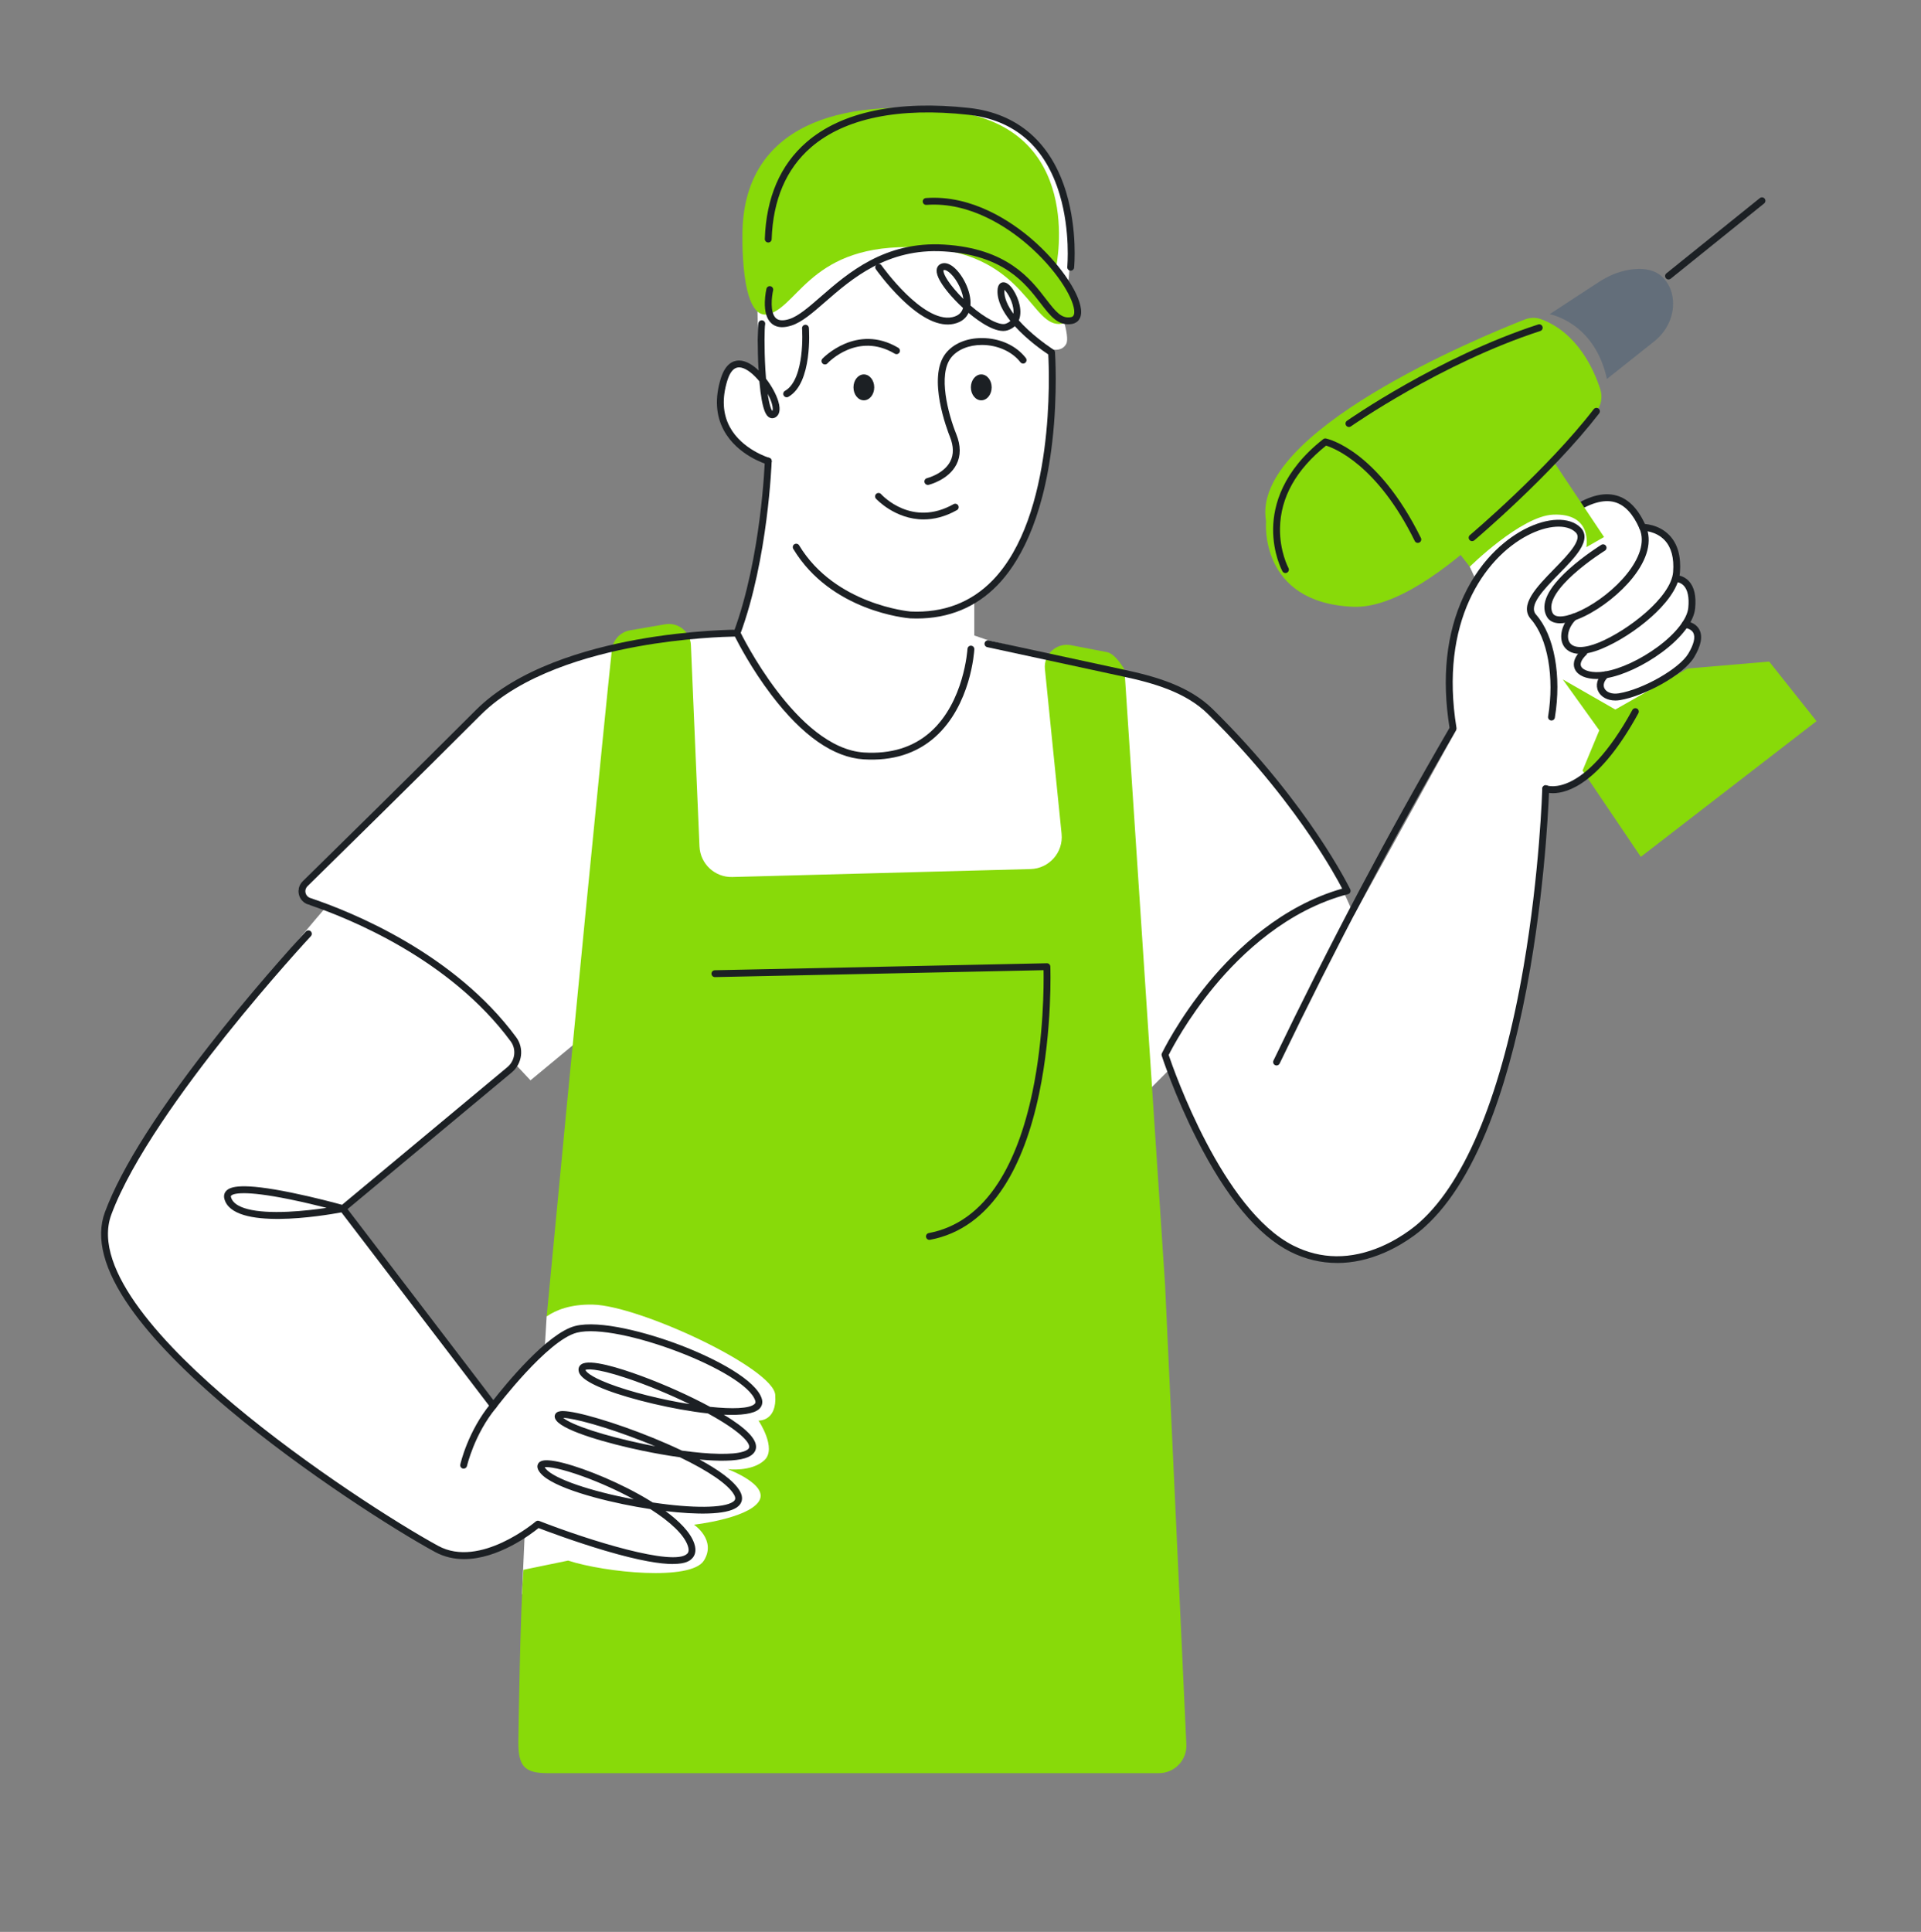 <svg width="180" height="181" viewBox="0 0 180 181" fill="none" xmlns="http://www.w3.org/2000/svg">
<rect x="0" y="0" width="180" height="181" fill="#808080" stroke="none"/>
<path d="M70.909 25.297L71.079 34.704C71.079 34.704 68.439 33.755 68.295 34.704C68.151 35.652 66.698 39.652 68.912 41.302C71.126 42.951 72.305 43.212 72.305 43.212C72.305 43.212 70.941 56.243 69.055 59C69.055 59 55.807 60.219 49.902 63.268C43.996 66.318 27.979 83.331 27.979 83.331L28.865 84.747L30.467 85.074C30.467 85.074 10.319 108.441 9.811 114.757C9.811 114.757 8.758 119.113 16.237 126.774C23.716 134.434 40.316 145.854 43.12 145.76C45.924 145.666 49.163 143.799 49.163 143.799L48.913 149.353L71.071 154.362L77.587 126.918L53.918 118.326L51.222 123.334L51.029 126.555L46.433 131.454L32.174 113.213L48.256 99.667L49.708 101.216L55.081 96.762L106.581 103.203L109.678 100.101C109.678 100.101 115.825 118.301 124.684 117.914C133.543 117.527 136.87 110.553 138.769 106.345C140.668 102.137 143.27 90.178 143.755 86.209C144.24 82.24 144.708 74.184 144.708 74.184C144.708 74.184 145.946 74.059 146.974 73.623C148.003 73.188 151.67 70.138 152.916 67.875L157.526 62.424C157.526 62.424 159.621 60.366 159.033 59.284C158.446 58.201 158.125 58.182 158.125 58.182C158.125 58.182 159.825 55.375 157.066 54.165C157.066 54.165 158.01 49.857 154.016 49.494C154.016 49.494 153.016 46.469 150.298 46.59C147.58 46.711 146.563 48.018 146.563 48.018L141.286 46.302L137.715 53.091L138.261 54.262C138.261 54.262 134.484 60.681 136.433 68.411L126.875 85.731L125.764 83.253C125.764 83.253 123.28 75.318 111.712 65.347C111.712 65.347 110.95 64.44 107.428 63.568C103.907 62.696 92.636 60.001 92.636 60.001L91.291 59.538V56.198C91.291 56.198 94.867 54.492 96.792 48.393C98.716 42.293 98.706 32.751 98.706 32.751C98.706 32.751 99.551 32.928 99.915 32.202C100.279 31.475 99.226 28.608 99.226 28.608L100.119 26.269C100.119 26.269 101.004 19.132 98.535 15.429C96.067 11.727 92.451 10.323 89.287 10.431C86.123 10.539 70.909 25.292 70.909 25.292V25.297Z" fill="white"/>
<path d="M118.633 48.833C118.633 48.833 117.908 56.465 126.774 56.848C134.503 57.181 146.609 42.347 149.588 38.535C150.044 37.951 150.179 37.186 149.953 36.481C149.363 34.649 147.827 31.18 144.403 29.906C143.905 29.721 143.354 29.744 142.86 29.938C138.587 31.615 117.138 40.48 118.633 48.833Z" fill="#88DA09"/>
<path d="M145.197 29.438C145.197 29.438 149.411 30.158 150.569 35.508L154.888 32.075C156.119 31.153 156.878 29.681 156.76 28.147C156.708 27.476 156.491 26.783 155.979 26.173C155.127 25.156 153.779 25.09 152.647 25.279C151.628 25.449 150.667 25.863 149.803 26.428L145.197 29.441V29.438Z" fill="#636E7A"/>
<path d="M156.344 26.183C156.25 26.183 156.156 26.142 156.093 26.063C155.981 25.924 156.003 25.722 156.142 25.611L164.898 18.56C165.036 18.448 165.238 18.47 165.35 18.609C165.462 18.747 165.44 18.949 165.301 19.061L156.546 26.112C156.486 26.16 156.414 26.183 156.344 26.183Z" fill="#1C2024"/>
<path d="M146.432 63.654L149.855 68.424L148.287 72.196L153.747 80.276L170.208 67.564L165.776 61.982L158.132 62.633L151.358 66.476L146.432 63.654Z" fill="#88DA09"/>
<path d="M109.16 120.248L105.364 62.739C105.364 62.739 104.556 61.261 103.727 61.1L100.356 60.45C98.998 60.187 97.771 61.308 97.91 62.684L99.472 78.122C99.647 79.856 98.311 81.374 96.569 81.421L68.618 82.166C66.981 82.21 65.612 80.932 65.542 79.297L64.738 60.435C64.685 59.192 63.552 58.278 62.326 58.489L59.035 59.056C58.129 59.211 57.433 59.948 57.334 60.862C56.674 66.972 53.554 98.653 51.225 123.335C52.08 122.744 53.445 122.183 55.55 122.228C59.915 122.321 72.454 128.173 72.641 130.68C72.827 133.189 71.075 133.095 71.075 133.095C71.075 133.095 72.827 135.696 71.62 136.811C70.413 137.925 68.183 137.646 68.183 137.646C68.183 137.646 72.202 139.133 71.075 140.712C69.947 142.29 65.026 142.848 65.026 142.848C65.026 142.848 67.162 144.279 65.954 146.211C64.747 148.142 56.758 147.345 53.229 146.211L49.053 147.072C48.751 150.604 48.574 162.627 48.572 163.25C48.567 165.48 49.174 166.128 51.286 166.126H108.593C110.074 166.128 111.25 164.88 111.161 163.403L109.163 120.247L109.16 120.248Z" fill="#88DA09"/>
<path d="M119.614 99.825C119.568 99.825 119.52 99.814 119.475 99.792C119.316 99.715 119.248 99.524 119.325 99.363C124.579 88.442 129.977 78.244 135.823 68.189C135.075 63.498 135.521 59.345 137.151 55.845C138.913 52.063 141.479 50.299 142.852 49.584C144.994 48.469 147.047 48.401 148.084 49.412C148.615 49.93 148.597 50.641 148.028 51.525C147.581 52.224 146.856 52.967 146.088 53.754C144.658 55.219 143.181 56.734 143.931 57.584C145.645 59.526 146.336 63.314 145.692 67.234C145.664 67.409 145.497 67.527 145.323 67.499C145.148 67.471 145.029 67.305 145.058 67.13C145.664 63.45 145.016 59.785 143.449 58.009C142.304 56.712 143.994 54.98 145.628 53.305C146.339 52.576 147.076 51.821 147.487 51.178C147.994 50.388 147.832 50.065 147.634 49.872C146.813 49.071 145.01 49.185 143.148 50.155C139.058 52.284 134.856 58.287 136.475 68.2C136.486 68.273 136.472 68.349 136.435 68.413C130.575 78.484 125.167 88.699 119.903 99.641C119.848 99.755 119.734 99.823 119.614 99.823V99.825Z" fill="#1C2024"/>
<path d="M125.294 118.327C123.777 118.327 122.298 117.976 120.9 117.273C117.857 115.742 114.904 112.182 112.122 106.69C110.062 102.625 108.867 98.952 108.856 98.916C108.83 98.837 108.837 98.752 108.871 98.679C108.887 98.647 110.404 95.493 113.27 92.027C115.864 88.891 120.119 84.859 125.767 83.256C125.403 82.557 124.467 80.85 122.911 78.54C121.02 75.73 117.797 71.431 113.186 66.896C111.108 64.853 108.097 63.992 105.154 63.366L92.504 60.632C92.331 60.595 92.22 60.424 92.257 60.25C92.294 60.077 92.466 59.967 92.639 60.003L105.288 62.737C108.326 63.384 111.441 64.28 113.636 66.438C118.29 71.016 121.543 75.357 123.453 78.194C125.525 81.273 126.511 83.302 126.52 83.321C126.561 83.407 126.563 83.509 126.523 83.596C126.483 83.684 126.406 83.748 126.312 83.772C120.645 85.254 116.366 89.295 113.775 92.424C111.26 95.461 109.803 98.251 109.506 98.841C109.982 100.254 114.552 113.359 121.188 116.7C123.782 118.005 126.564 118.029 129.459 116.773C131.641 115.825 133.072 114.466 133.086 114.453C137.399 110.551 140.739 102.31 142.752 90.616C144.28 81.749 144.51 73.961 144.513 73.883C144.518 73.705 144.669 73.568 144.843 73.57C145.02 73.575 145.161 73.723 145.155 73.901C145.153 73.979 144.921 81.813 143.386 90.726C142.484 95.966 141.314 100.551 139.91 104.353C138.144 109.132 135.996 112.688 133.526 114.924C133.472 114.975 132.019 116.36 129.737 117.355C128.246 118.005 126.752 118.33 125.294 118.33V118.327Z" fill="#1C2024"/>
<path d="M99.499 30.332C96.622 30.795 96.192 23.983 86.969 23.235C76.302 22.371 74.99 28.48 72.112 29.407C69.237 30.334 69.577 21.476 69.577 21.476C69.898 11.923 78.457 9.043 89.288 10.437C101.623 12.023 99.026 24.686 98.954 25.045C102.284 29.877 100.42 30.185 99.501 30.333L99.499 30.332Z" fill="#88DA09"/>
<path d="M73.291 30.653C72.88 30.653 72.538 30.529 72.269 30.282C71.844 29.891 71.641 29.218 71.666 28.285C71.684 27.629 71.81 27.082 71.815 27.058C71.855 26.886 72.029 26.778 72.201 26.818C72.373 26.858 72.481 27.03 72.442 27.204C72.317 27.746 72.119 29.27 72.705 29.809C72.966 30.048 73.394 30.073 73.977 29.886C74.821 29.613 75.788 28.771 76.907 27.796C79.436 25.593 82.901 22.576 88.472 22.915C94.371 23.273 96.563 26.13 98.013 28.021C98.943 29.233 99.467 29.859 100.322 29.72C100.442 29.701 100.723 29.656 100.65 29.036C100.501 27.764 98.912 25.18 96.262 22.897C94.506 21.383 90.94 18.888 86.807 19.196C86.629 19.209 86.475 19.077 86.462 18.899C86.449 18.722 86.582 18.568 86.759 18.555C91.124 18.229 94.85 20.829 96.682 22.408C99.156 24.54 101.094 27.295 101.289 28.96C101.42 30.071 100.729 30.305 100.425 30.354C99.151 30.559 98.424 29.612 97.504 28.411C96.042 26.506 94.04 23.896 88.433 23.555C83.126 23.232 79.775 26.149 77.33 28.28C76.157 29.301 75.145 30.183 74.175 30.496C73.852 30.601 73.558 30.652 73.293 30.652L73.291 30.653Z" fill="#1C2024"/>
<path d="M100.325 25.365C100.315 25.365 100.305 25.365 100.295 25.364C100.118 25.347 99.989 25.19 100.005 25.013C100.008 24.979 100.311 21.669 99.305 18.265C97.973 13.765 95.09 11.238 90.735 10.754C84.232 10.032 79.136 11.085 75.997 13.801C73.673 15.812 72.431 18.709 72.306 22.411C72.299 22.588 72.153 22.727 71.974 22.72C71.797 22.714 71.658 22.566 71.664 22.389C71.795 18.501 73.112 15.448 75.577 13.314C78.854 10.478 84.122 9.372 90.807 10.114C95.383 10.623 98.537 13.384 99.927 18.1C100.964 21.62 100.66 24.934 100.646 25.073C100.63 25.239 100.49 25.364 100.325 25.364V25.365Z" fill="#1C2024"/>
<path d="M86.545 48.666C83.865 48.666 82.103 46.748 82.078 46.722C81.96 46.59 81.97 46.387 82.103 46.268C82.235 46.15 82.437 46.16 82.557 46.293C82.674 46.421 85.456 49.426 89.349 47.235C89.503 47.148 89.7 47.203 89.786 47.357C89.874 47.512 89.818 47.708 89.664 47.794C88.535 48.43 87.484 48.665 86.545 48.665V48.666Z" fill="#1C2024"/>
<path d="M86.939 45.433C86.793 45.433 86.662 45.334 86.626 45.187C86.585 45.015 86.69 44.841 86.863 44.799C86.882 44.794 88.443 44.398 89.046 43.222C89.376 42.578 89.362 41.8 89.005 40.909C88.78 40.349 86.854 35.365 88.606 33.117C89.321 32.199 90.556 31.673 91.999 31.673H92.013C93.686 31.677 95.221 32.375 96.121 33.542C96.229 33.682 96.203 33.884 96.063 33.994C95.923 34.102 95.721 34.076 95.612 33.936C94.844 32.941 93.465 32.321 92.012 32.317H92C90.775 32.317 89.698 32.763 89.114 33.513C87.871 35.11 88.836 38.764 89.603 40.672C90.033 41.744 90.038 42.703 89.617 43.521C88.876 44.959 87.091 45.406 87.016 45.424C86.99 45.43 86.964 45.433 86.94 45.433H86.939Z" fill="#1C2024"/>
<path d="M77.298 34.145C77.219 34.145 77.141 34.117 77.079 34.059C76.949 33.938 76.942 33.735 77.062 33.605C77.093 33.572 80.246 30.257 84.167 32.582C84.32 32.672 84.371 32.87 84.281 33.023C84.191 33.176 83.993 33.226 83.84 33.136C80.369 31.079 77.647 33.923 77.533 34.045C77.47 34.113 77.384 34.146 77.298 34.146V34.145Z" fill="#1C2024"/>
<path d="M80.944 37.506C81.481 37.506 81.917 36.963 81.917 36.292C81.917 35.622 81.481 35.079 80.944 35.079C80.406 35.079 79.971 35.622 79.971 36.292C79.971 36.963 80.406 37.506 80.944 37.506Z" fill="#1C2024"/>
<path d="M91.946 37.506C92.484 37.506 92.919 36.963 92.919 36.292C92.919 35.622 92.484 35.079 91.946 35.079C91.408 35.079 90.973 35.622 90.973 36.292C90.973 36.963 91.408 37.506 91.946 37.506Z" fill="#1C2024"/>
<path d="M71.986 43.523C71.956 43.523 71.927 43.519 71.896 43.51C71.781 43.477 69.093 42.673 67.819 40.31C67.069 38.919 66.974 37.287 67.538 35.462C67.969 34.069 68.703 33.776 69.247 33.776H69.252C69.938 33.779 70.601 34.249 71.079 34.703C71.077 34.67 71.075 34.636 71.073 34.603C70.962 32.677 70.979 30.653 71.065 30.261C71.104 30.087 71.276 29.979 71.448 30.017C71.622 30.055 71.731 30.227 71.693 30.4C71.632 30.674 71.6 32.579 71.714 34.573C71.734 34.902 71.754 35.203 71.777 35.481C72.303 36.16 72.731 36.944 72.929 37.602C73.203 38.511 72.955 38.906 72.699 39.076C72.485 39.218 72.244 39.221 72.042 39.082C71.861 38.958 71.41 38.649 71.154 35.728C71.111 35.676 71.069 35.626 71.027 35.576C70.39 34.842 69.742 34.42 69.25 34.418H69.247C68.773 34.418 68.405 34.832 68.152 35.651C67.641 37.303 67.718 38.766 68.382 39.999C69.525 42.124 72.05 42.884 72.074 42.891C72.244 42.941 72.343 43.118 72.293 43.289C72.252 43.429 72.123 43.52 71.984 43.52L71.986 43.523ZM71.934 36.899C72.101 38.043 72.288 38.405 72.368 38.511C72.42 38.42 72.436 38.189 72.316 37.789C72.234 37.515 72.101 37.21 71.936 36.899H71.934Z" fill="#1C2024"/>
<path d="M85.892 57.948C85.692 57.948 85.49 57.943 85.284 57.934C84.973 57.909 77.866 57.286 74.331 51.427C74.24 51.275 74.289 51.077 74.44 50.986C74.592 50.894 74.79 50.943 74.881 51.095C78.242 56.666 85.253 57.287 85.324 57.292C88.397 57.432 90.982 56.453 93 54.38C98.877 48.342 98.315 34.82 98.224 33.206C97.759 32.898 96.276 31.87 95.088 30.559C94.908 30.727 94.684 30.857 94.418 30.945C93.364 31.297 91.706 30.104 90.814 29.363C90.793 29.346 90.773 29.329 90.754 29.311C90.557 29.742 90.16 30.169 89.373 30.342C88.019 30.64 86.369 29.856 84.472 28.014C83.097 26.679 82.112 25.287 82.071 25.228C81.97 25.082 82.004 24.882 82.148 24.78C82.294 24.679 82.494 24.713 82.596 24.857C82.606 24.872 83.592 26.265 84.925 27.559C86.115 28.713 87.827 30.025 89.235 29.715C89.779 29.595 90.108 29.314 90.238 28.857C89.182 27.888 88.297 26.813 87.943 26.049C87.566 25.235 87.866 24.897 88.078 24.767C88.262 24.655 88.653 24.527 89.209 24.916C90.135 25.564 91.049 27.299 90.931 28.622C92.321 29.836 93.672 30.516 94.216 30.334C94.402 30.273 94.554 30.184 94.67 30.067C93.964 29.184 93.446 28.205 93.466 27.249C93.481 26.594 93.796 26.467 93.982 26.45C94.649 26.391 95.349 27.674 95.54 28.586C95.657 29.141 95.628 29.625 95.464 30.016C95.724 30.309 96.02 30.61 96.35 30.916C97.51 31.988 98.695 32.745 98.707 32.753C98.793 32.807 98.848 32.9 98.855 33.001C98.857 33.038 99.124 36.835 98.6 41.386C97.72 49.036 95.319 52.918 93.46 54.829C91.444 56.9 88.9 57.948 85.891 57.948H85.892ZM94.116 27.157C94.112 27.187 94.111 27.222 94.109 27.264C94.096 27.89 94.387 28.61 94.96 29.393C94.967 29.328 94.969 29.258 94.968 29.186C94.953 28.307 94.404 27.411 94.116 27.157ZM88.495 25.297C88.464 25.297 88.435 25.303 88.411 25.318C88.371 25.39 88.424 25.895 89.396 27.056C89.679 27.394 89.973 27.712 90.271 28.009C90.131 27.025 89.477 25.89 88.84 25.444C88.77 25.393 88.615 25.297 88.495 25.297Z" fill="#1C2024"/>
<path d="M73.715 37.221C73.603 37.221 73.494 37.161 73.434 37.057C73.347 36.903 73.401 36.706 73.555 36.619C74.534 36.065 74.918 34.531 75.07 33.342C75.24 32.001 75.155 30.783 75.153 30.771C75.141 30.594 75.274 30.441 75.45 30.428C75.627 30.415 75.781 30.548 75.794 30.725C75.809 30.936 76.143 35.891 73.872 37.179C73.821 37.208 73.767 37.222 73.713 37.222L73.715 37.221Z" fill="#1C2024"/>
<path d="M69.057 59.642C69.019 59.642 68.982 59.636 68.945 59.622C68.778 59.56 68.693 59.375 68.754 59.209C71.34 52.211 71.66 43.28 71.663 43.19C71.668 43.013 71.82 42.874 71.995 42.879C72.172 42.884 72.311 43.033 72.306 43.211C72.303 43.301 71.98 52.333 69.358 59.431C69.31 59.561 69.186 59.641 69.055 59.641L69.057 59.642Z" fill="#1C2024"/>
<path d="M145.518 74.315C145.034 74.315 144.75 74.204 144.709 74.186C144.546 74.118 144.468 73.929 144.537 73.766C144.606 73.603 144.794 73.525 144.957 73.594C144.988 73.605 148.396 74.827 152.954 66.516C153.04 66.36 153.234 66.304 153.39 66.388C153.546 66.473 153.602 66.669 153.517 66.824C149.907 73.409 146.897 74.314 145.516 74.314L145.518 74.315Z" fill="#1C2024"/>
<path d="M63.059 146.533C61.903 146.533 59.977 146.249 56.711 145.286C53.87 144.448 51.17 143.433 50.465 143.163C49.748 143.745 46.675 146.072 43.483 146.073C42.565 146.073 41.638 145.88 40.754 145.399C37.026 143.369 28.503 137.961 21.505 132.092C17.348 128.607 14.219 125.385 12.204 122.517C9.733 119 8.934 115.99 9.83 113.57C11.384 109.377 15.025 103.675 20.655 96.623C24.84 91.38 28.621 87.311 28.658 87.27C28.779 87.14 28.982 87.132 29.112 87.253C29.242 87.374 29.25 87.577 29.129 87.707C29.092 87.747 25.325 91.802 21.154 97.027C17.313 101.838 12.336 108.652 10.432 113.793C8.523 118.948 15.624 126.321 21.917 131.598C28.881 137.437 37.355 142.815 41.062 144.834C44.977 146.965 50.145 142.595 50.197 142.551C50.287 142.474 50.413 142.454 50.523 142.496C55.215 144.328 63.127 146.785 64.385 145.574C64.445 145.516 64.628 145.34 64.444 144.812C64.094 143.806 62.885 142.625 60.941 141.387C60.515 141.322 60.09 141.252 59.678 141.177C56.231 140.561 51.803 139.369 50.663 138.041C50.555 137.915 50.225 137.529 50.409 137.16C50.585 136.808 51.063 136.798 51.408 136.818C52.881 136.914 55.981 138.009 58.779 139.425C59.462 139.77 60.314 140.231 61.17 140.769C64.881 141.325 67.82 141.309 68.688 140.699C68.89 140.557 68.982 140.39 68.779 140.033C68.235 139.076 66.413 137.83 63.711 136.532C62.529 136.366 61.327 136.152 60.218 135.921C56.996 135.251 52.947 134.113 52.142 133.108C51.934 132.848 51.958 132.645 52.015 132.519C52.147 132.226 52.52 132.209 52.642 132.203C52.67 132.201 52.701 132.2 52.732 132.2C54.023 132.2 57.681 133.285 61.182 134.712C61.962 135.031 62.918 135.44 63.901 135.908C66.523 136.268 68.62 136.317 69.621 136.008C69.877 135.93 70.187 135.79 70.204 135.574C70.241 135.096 69.225 134.004 66.33 132.424C63.105 132.07 59.125 131.102 56.876 130.247C54.558 129.365 54.244 128.761 54.211 128.384C54.189 128.145 54.293 127.934 54.497 127.807C55.291 127.312 57.975 128.135 60.089 128.913C62.3 129.726 64.651 130.786 66.534 131.805C68.598 132.025 70.231 131.982 70.704 131.538C70.777 131.469 70.817 131.391 70.769 131.236C69.916 128.466 57.887 123.878 54.053 124.857C51.292 125.563 46.536 131.829 46.489 131.892C46.428 131.971 46.333 132.019 46.233 132.019C46.133 132.019 46.039 131.973 45.977 131.893L31.992 113.586C30.302 113.902 21.858 115.324 21.029 112.34C20.945 112.036 21.011 111.757 21.215 111.554C21.593 111.176 22.637 110.785 27.305 111.737C29.43 112.17 31.469 112.718 32.05 112.877L47.539 99.981C48.268 99.375 48.406 98.313 47.853 97.564C42.144 89.826 32.675 86.019 28.868 84.742C28.43 84.595 28.107 84.239 28.004 83.792C27.901 83.347 28.036 82.889 28.363 82.568C31.284 79.702 38.714 72.402 44.59 66.526C48.491 62.625 54.944 60.785 59.67 59.929C64.77 59.004 69.017 58.994 69.058 58.994C69.182 58.994 69.295 59.065 69.347 59.177C69.4 59.286 74.651 70.108 80.964 70.501C83.484 70.658 85.58 70.009 87.194 68.57C90.351 65.76 90.65 60.847 90.653 60.798C90.662 60.621 90.812 60.483 90.991 60.495C91.169 60.504 91.305 60.655 91.295 60.833C91.283 61.045 90.976 66.064 87.621 69.051C85.873 70.607 83.619 71.311 80.924 71.143C78.099 70.967 75.19 68.937 72.279 65.11C70.451 62.707 69.198 60.312 68.86 59.64C67.969 59.654 64.197 59.762 59.774 60.564C55.142 61.405 48.826 63.2 45.045 66.981C39.168 72.858 31.736 80.161 28.814 83.027C28.646 83.193 28.579 83.419 28.631 83.648C28.684 83.877 28.849 84.058 29.074 84.132C32.939 85.428 42.554 89.296 48.371 97.182C49.126 98.205 48.941 99.651 47.951 100.475L32.568 113.281L46.232 131.168C47.287 129.816 51.272 124.902 53.891 124.233C56.184 123.646 60.657 124.842 63.791 126.043C67.106 127.314 70.841 129.297 71.38 131.043C71.493 131.411 71.408 131.751 71.14 132.003C70.638 132.474 69.401 132.615 67.825 132.542C69.917 133.814 70.903 134.82 70.84 135.621C70.816 135.94 70.615 136.372 69.806 136.62C68.874 136.907 67.31 136.906 65.548 136.744C67.241 137.663 68.766 138.708 69.335 139.71C69.673 140.307 69.571 140.857 69.054 141.219C68.018 141.947 65.237 141.916 62.361 141.572C63.598 142.479 64.676 143.526 65.047 144.593C65.31 145.352 65.072 145.793 64.827 146.031C64.658 146.193 64.311 146.527 63.058 146.527L63.059 146.533ZM51.031 137.464C51.054 137.501 51.09 137.554 51.149 137.623C51.944 138.55 55.298 139.705 59.382 140.47C57.924 139.674 56.276 138.927 54.68 138.345C52.566 137.573 51.386 137.4 51.031 137.464ZM52.775 132.84C53.594 133.527 56.673 134.531 60.346 135.295C60.702 135.369 61.056 135.439 61.403 135.504C61.083 135.371 60.756 135.237 60.421 135.105C56.719 133.636 53.704 132.86 52.775 132.84ZM54.852 128.347C54.887 128.452 55.147 128.906 57.101 129.651C59.163 130.435 62.038 131.139 64.625 131.553C62.68 130.605 60.484 129.701 58.616 129.084C55.682 128.113 54.976 128.293 54.851 128.348L54.852 128.347ZM22.846 111.792C22.002 111.792 21.744 111.939 21.667 112.014C21.645 112.036 21.615 112.065 21.646 112.173C21.93 113.195 23.837 113.676 27.015 113.526C28.338 113.465 29.646 113.304 30.599 113.164C29.687 112.931 28.445 112.63 27.172 112.371C24.975 111.922 23.647 111.791 22.847 111.791L22.846 111.792Z" fill="#1C2024"/>
<path d="M148.071 61.265C147.181 61.265 146.744 60.866 146.537 60.547C146.02 59.749 146.329 58.445 147.239 57.58C147.368 57.458 147.571 57.463 147.693 57.592C147.815 57.72 147.81 57.923 147.681 58.045C146.999 58.694 146.727 59.659 147.076 60.197C147.444 60.762 148.445 60.762 149.825 60.194C152.536 59.078 156.59 55.951 156.773 53.59C156.873 52.287 156.609 51.288 155.987 50.62C155.16 49.733 153.949 49.724 153.921 49.724C153.92 49.724 153.92 49.724 153.918 49.724C153.742 49.724 153.598 49.583 153.597 49.406C153.596 49.228 153.737 49.083 153.913 49.081C153.978 49.081 155.421 49.076 156.451 50.176C157.205 50.98 157.529 52.145 157.413 53.641C157.292 55.199 155.897 56.756 154.746 57.788C153.358 59.034 151.609 60.155 150.068 60.789C149.227 61.135 148.574 61.264 148.068 61.264L148.071 61.265Z" fill="#1C2024"/>
<path d="M149.626 63.616C148.629 63.616 147.863 63.296 147.581 62.727C147.423 62.409 147.295 61.748 148.198 60.888C148.327 60.766 148.53 60.771 148.652 60.9C148.774 61.028 148.769 61.231 148.641 61.353C148.198 61.774 148.022 62.17 148.156 62.44C148.345 62.822 149.17 63.106 150.384 62.908C151.837 62.671 153.74 61.783 155.351 60.588C157.031 59.343 158.095 57.977 158.196 56.936C158.289 55.983 158.143 55.271 157.773 54.876C157.449 54.529 157.053 54.531 157.047 54.53C156.869 54.534 156.721 54.395 156.716 54.218C156.711 54.04 156.851 53.892 157.029 53.887C157.057 53.887 157.718 53.874 158.244 54.436C158.75 54.977 158.95 55.839 158.836 56.997C158.716 58.236 157.585 59.733 155.734 61.105C154.046 62.356 152.035 63.291 150.487 63.543C150.186 63.592 149.897 63.616 149.624 63.616H149.626Z" fill="#1C2024"/>
<path d="M151.356 65.629C150.631 65.629 150.029 65.316 149.762 64.778C149.48 64.21 149.654 63.528 150.215 62.994C150.344 62.872 150.547 62.877 150.669 63.006C150.791 63.134 150.786 63.337 150.658 63.46C150.299 63.802 150.182 64.177 150.338 64.491C150.529 64.876 151.058 65.059 151.688 64.957C153.948 64.59 157.351 62.646 158.192 61.244C158.711 60.378 158.876 59.704 158.666 59.297C158.452 58.88 157.877 58.827 157.871 58.827C157.694 58.813 157.562 58.659 157.576 58.483C157.589 58.306 157.741 58.174 157.918 58.187C157.955 58.19 158.852 58.261 159.235 58.997C159.56 59.622 159.394 60.49 158.744 61.576C157.729 63.268 154.011 65.233 151.79 65.594C151.641 65.618 151.496 65.63 151.356 65.63V65.629Z" fill="#1C2024"/>
<path d="M146.184 58.395C145.588 58.395 145.155 58.183 144.927 57.759C144.311 56.616 145.013 55.124 147.011 53.324C148.428 52.048 149.977 51.087 150.043 51.046C150.195 50.952 150.393 51 150.485 51.15C150.579 51.301 150.531 51.5 150.381 51.592C150.366 51.601 148.81 52.567 147.437 53.806C146.237 54.888 144.926 56.398 145.494 57.454C145.758 57.944 146.817 57.827 148.191 57.158C151.209 55.691 154.737 52.081 153.626 49.533C153.024 48.152 152.245 47.316 151.312 47.05C150.246 46.745 148.895 47.152 147.295 48.255C147.15 48.355 146.95 48.319 146.848 48.172C146.748 48.026 146.784 47.827 146.93 47.725C148.721 46.491 150.211 46.066 151.488 46.432C152.616 46.753 153.534 47.711 154.215 49.276C154.827 50.681 154.398 52.366 152.97 54.15C151.839 55.563 150.116 56.937 148.472 57.736C147.568 58.175 146.791 58.394 146.184 58.394V58.395Z" fill="#1C2024"/>
<path d="M87.087 116.163C86.935 116.163 86.8 116.055 86.772 115.9C86.74 115.725 86.854 115.558 87.029 115.525C89.653 115.034 91.851 113.439 93.558 110.783C94.944 108.63 96.014 105.78 96.74 102.314C97.816 97.175 97.806 92.179 97.783 90.896L66.994 91.544C66.994 91.544 66.989 91.544 66.987 91.544C66.813 91.544 66.67 91.405 66.666 91.229C66.662 91.051 66.804 90.905 66.981 90.901L98.09 90.246C98.263 90.239 98.412 90.38 98.418 90.555C98.421 90.613 98.63 96.425 97.373 102.435C96.631 105.981 95.53 108.905 94.102 111.126C92.294 113.94 89.954 115.632 87.147 116.156C87.127 116.16 87.108 116.161 87.088 116.161L87.087 116.163Z" fill="#1C2024"/>
<path d="M43.445 137.596C43.421 137.596 43.397 137.594 43.374 137.588C43.2 137.55 43.092 137.378 43.131 137.204C43.159 137.078 43.852 134.078 45.983 131.497C46.096 131.36 46.299 131.341 46.435 131.453C46.571 131.566 46.591 131.769 46.479 131.906C44.449 134.364 43.765 137.315 43.758 137.344C43.725 137.493 43.592 137.595 43.445 137.595V137.596Z" fill="#1C2024"/>
<path d="M136.188 51.132L137.719 53.094C137.719 53.094 142.525 48.345 145.531 48.217C149.274 48.059 148.641 51.264 148.641 51.264L150.302 50.313L144.898 42.225L136.188 51.131V51.132Z" fill="#88DA09"/>
<path d="M137.938 50.699C137.847 50.699 137.756 50.66 137.693 50.584C137.578 50.448 137.596 50.246 137.731 50.132C137.802 50.071 144.916 44.061 149.334 38.338C149.442 38.198 149.645 38.172 149.785 38.28C149.925 38.388 149.951 38.59 149.843 38.731C145.382 44.508 138.217 50.564 138.146 50.624C138.086 50.674 138.013 50.7 137.939 50.7L137.938 50.699Z" fill="#1C2024"/>
<path d="M120.447 53.689C120.334 53.689 120.224 53.629 120.166 53.522C120.128 53.454 119.259 51.842 119.294 49.498C119.326 47.342 120.166 44.143 123.986 41.145C124.06 41.086 124.157 41.064 124.249 41.083C124.445 41.124 129.081 42.171 133.14 50.399C133.218 50.559 133.153 50.752 132.993 50.83C132.834 50.908 132.641 50.843 132.563 50.683C129.044 43.548 125.042 41.995 124.256 41.75C121.444 44 119.991 46.599 119.937 49.475C119.896 51.657 120.721 53.197 120.729 53.212C120.814 53.368 120.756 53.563 120.6 53.648C120.551 53.675 120.499 53.688 120.446 53.688L120.447 53.689Z" fill="#1C2024"/>
<path d="M126.398 40.005C126.296 40.005 126.197 39.958 126.134 39.869C126.033 39.724 126.067 39.523 126.213 39.422C126.298 39.362 134.785 33.434 144.128 30.4C144.296 30.346 144.478 30.437 144.533 30.607C144.588 30.775 144.496 30.956 144.326 31.012C135.073 34.017 126.665 39.888 126.582 39.947C126.525 39.987 126.461 40.007 126.397 40.007L126.398 40.005Z" fill="#1C2024"/>
</svg>
